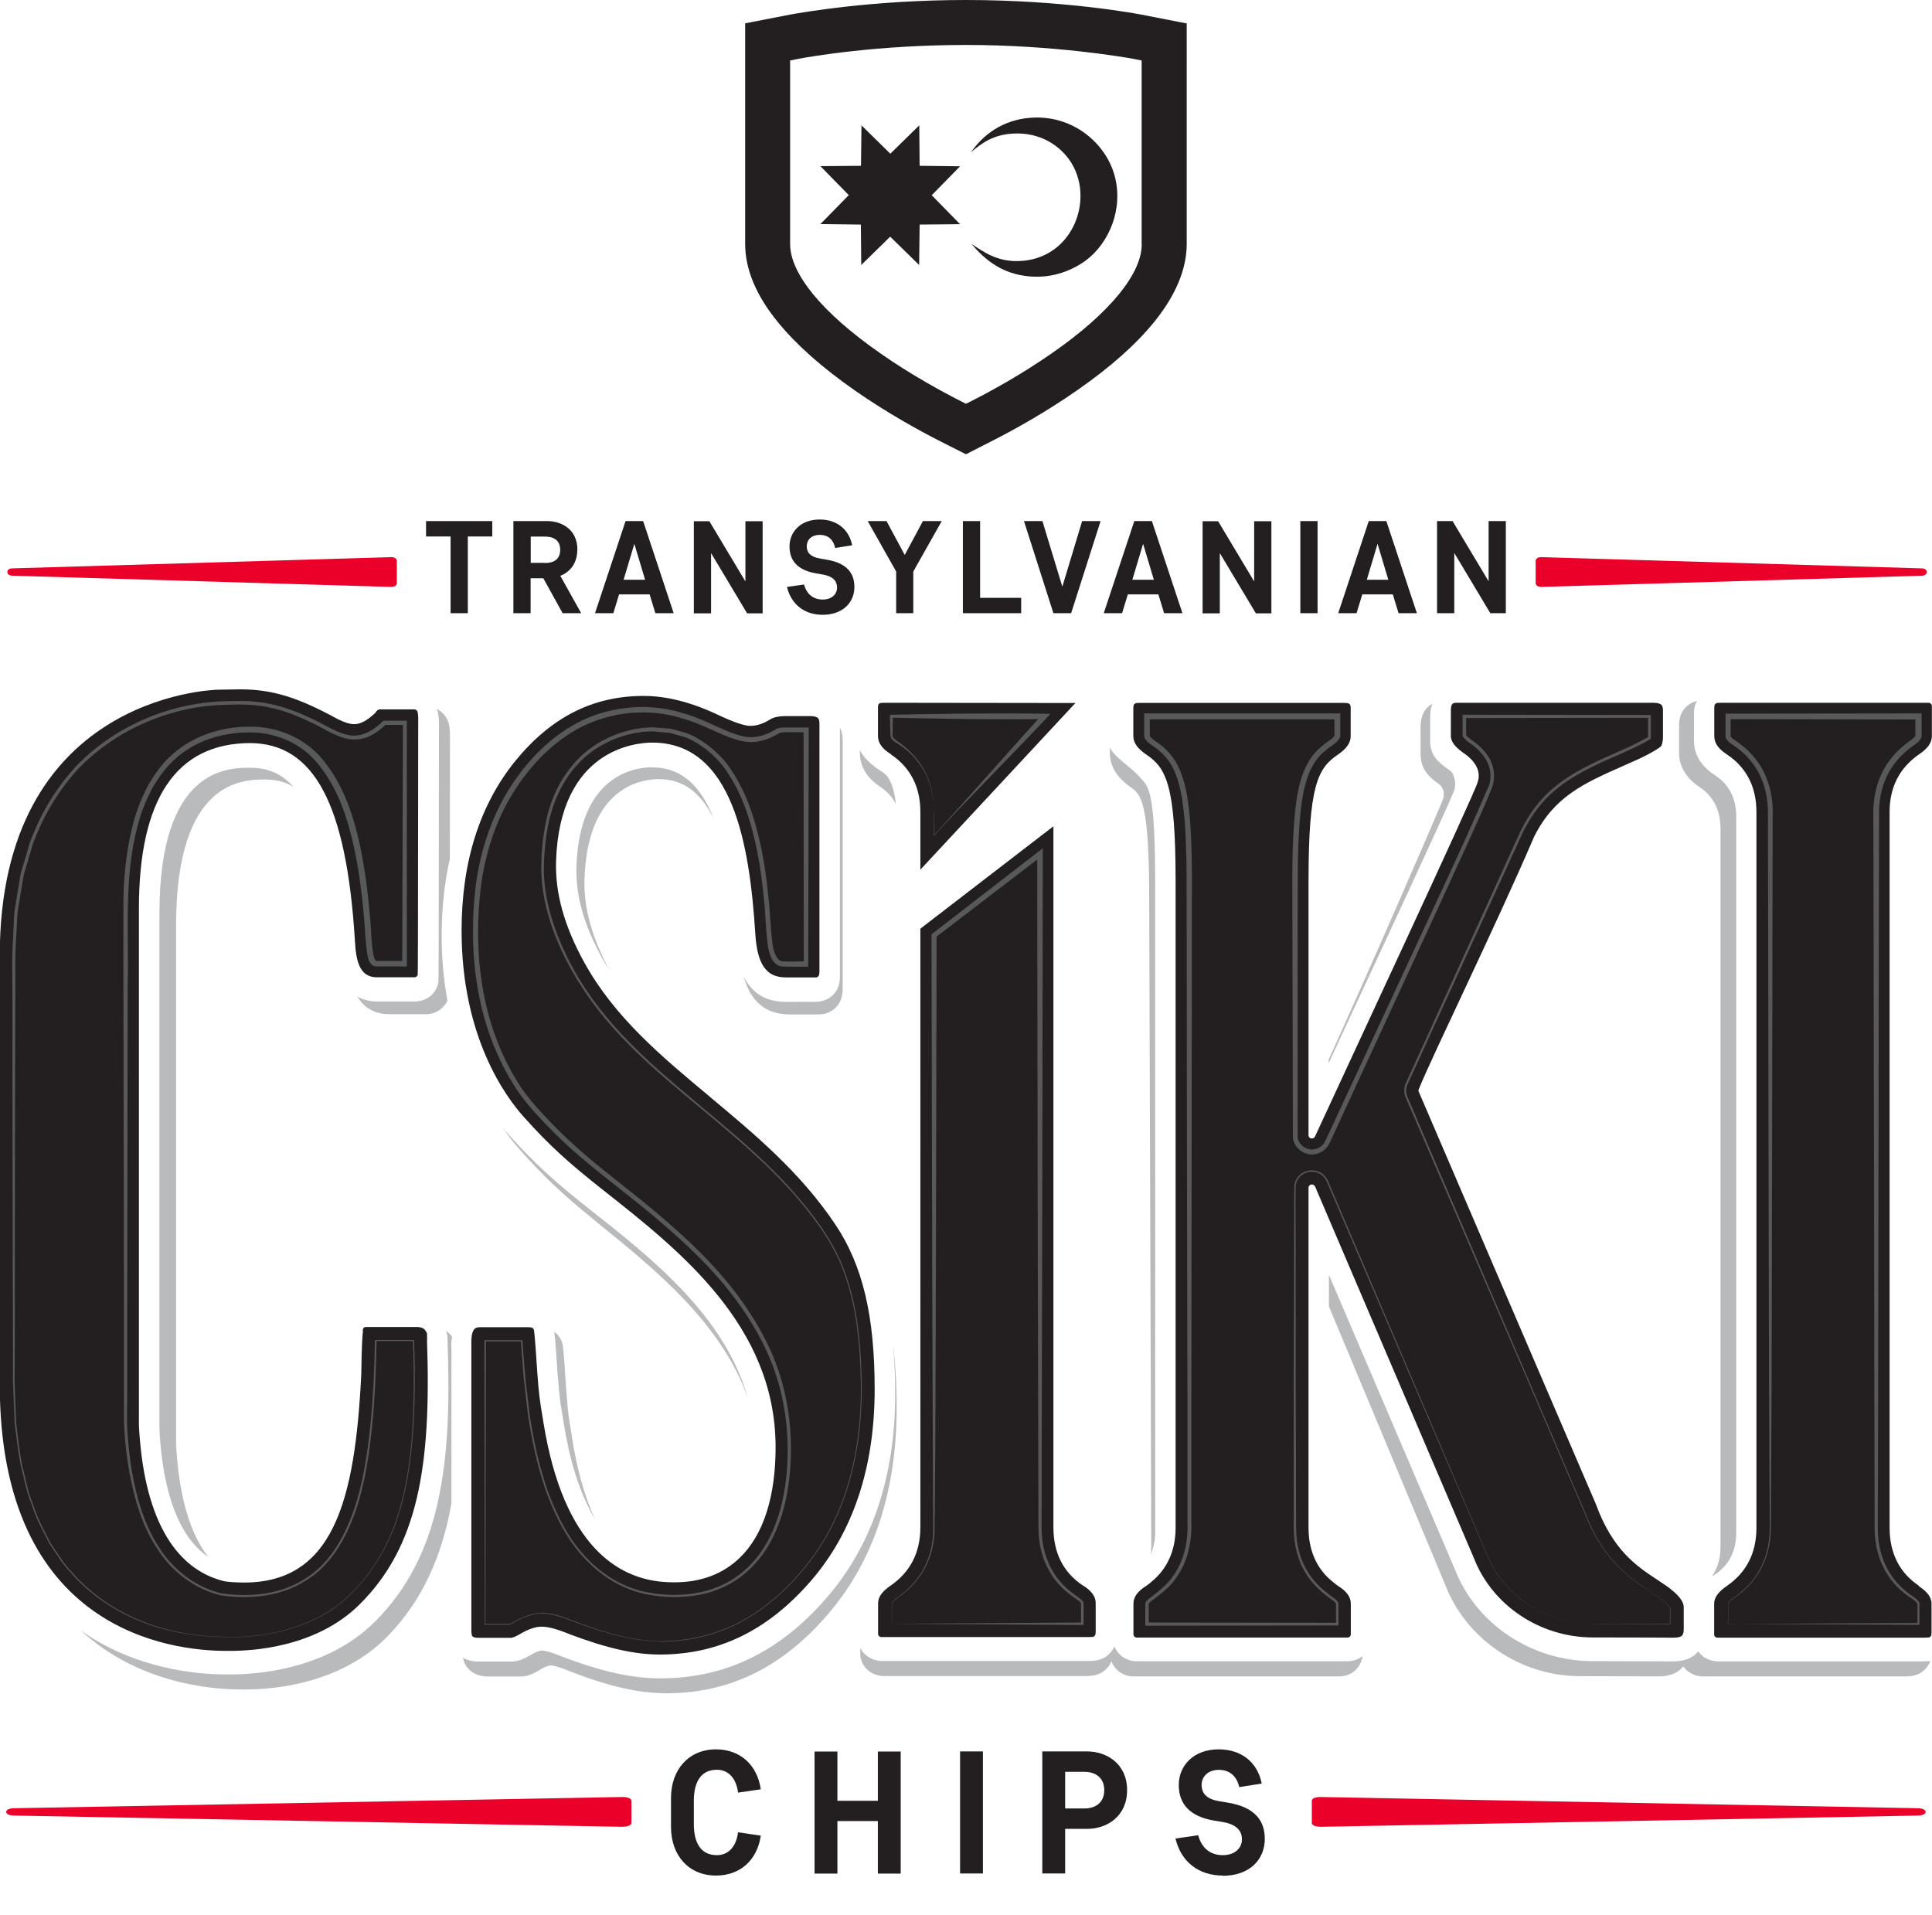 <svg xmlns="http://www.w3.org/2000/svg" viewBox="0 0 158.13 156.72"><defs><style>      .cls-1 {        fill: #b8babc;      }      .cls-2 {        fill: #231f20;      }      .cls-3 {        fill: #ea0029;      }      .cls-4 {        fill: #58595b;      }    </style></defs><g id="CSIKI"><g><path class="cls-2" d="M93.44,1.2c-.25-.05-6.28-1.2-14.37-1.2-7.62,0-13.3,1-14.38,1.19l-3.7.72v18.06c0,2.07.9,4.23,2.69,6.41,1.5,1.84,3.61,3.71,6.29,5.58,2.67,1.86,5.3,3.3,7.03,4.18l2.06,1.04,2.06-1.05c1.76-.89,4.42-2.35,7.09-4.22,2.66-1.85,4.77-3.72,6.25-5.55,1.77-2.18,2.67-4.34,2.67-6.39V1.92l-3.69-.72ZM93.45,19.98c0,1.19-.62,2.56-1.84,4.07-1.27,1.56-3.12,3.2-5.5,4.85-2.49,1.74-4.99,3.11-6.65,3.95l-.4.2-.39-.2c-1.65-.84-4.14-2.2-6.6-3.92-2.4-1.67-4.26-3.31-5.54-4.87-1.23-1.52-1.86-2.89-1.86-4.09V4.95l.7-.14c1.01-.19,6.44-1.13,13.69-1.13s13.07,1.02,13.67,1.13l.71.14v15.02Z"></path><path class="cls-2" d="M84.33,9.64c-2.24.17-3.86,1.37-4.86,2.83.92-.81,1.87-1.42,3.33-1.53,1.98-.15,3.51.69,4.45,1.79,2.62,3.07.73,8.61-4,8.64-1.71.01-2.75-.76-3.73-1.4,1.13,1.34,2.54,2.46,4.72,2.65,1.95.18,3.59-.52,4.68-1.34,1.86-1.41,3.07-4.22,2.29-6.97-.75-2.63-3.45-4.94-6.88-4.67Z"></path><polygon class="cls-2" points="75.24 10.26 72.87 12.58 70.51 10.26 70.47 13.57 67.15 13.6 69.47 15.97 67.15 18.34 70.46 18.38 70.49 21.69 72.86 19.37 75.23 21.69 75.27 18.38 78.58 18.35 76.26 15.98 78.58 13.61 75.27 13.57 75.24 10.26"></polygon></g><path class="cls-2" d="M67.73,45.82l-.63-.11c-.74-.13-1.07-.46-1.07-1,0-.5.36-.93,1.07-.93s1.11.41,1.26,1.07l1.39-.22c-.27-1.32-1.27-2.11-2.66-2.11-1.59,0-2.47,1.04-2.47,2.2,0,1.22.72,1.95,2.13,2.2l.62.11c.79.14,1.14.51,1.14,1.06s-.43.98-1.18.98-1.3-.42-1.52-1.23l-1.4.2c.36,1.46,1.46,2.28,2.92,2.28,1.6,0,2.6-.96,2.6-2.28,0-1.16-.66-1.95-2.21-2.22ZM61.01,47.59l-2.95-4.93h-1.27v7.54h1.41v-4.93l2.95,4.93h1.27v-7.54h-1.41v4.93ZM47.26,44.99c0-1.63-1.26-2.34-2.47-2.34h-2.77v7.54h1.41v-2.86h1.04l1.58,2.86h1.52l-1.71-3.06c.78-.31,1.39-1,1.39-2.14ZM44.62,46.07h-1.18v-2.15h1.18c.71,0,1.23.31,1.23,1.08s-.52,1.08-1.23,1.08ZM34.88,43.91h2v6.28h1.41v-6.28h2v-1.26h-5.42v1.26ZM51.2,42.65l-2.5,7.54h1.5l.47-1.54h2.5l.47,1.54h1.5l-2.5-7.54h-1.44ZM51.04,47.45l.88-2.94.88,2.94h-1.77ZM74.05,45.42l-1.49-2.77h-1.54l2.33,4.13v3.41h1.4v-3.41l2.33-4.13h-1.54l-1.49,2.77ZM106.43,50.19h1.41v-7.54h-1.41v7.54ZM112.03,42.65l-2.5,7.54h1.5l.47-1.54h2.5l.47,1.54h1.5l-2.5-7.54h-1.44ZM111.87,47.45l.88-2.94.88,2.94h-1.77ZM121.84,42.65v4.93l-2.95-4.93h-1.27v7.54h1.41v-4.93l2.95,4.93h1.27v-7.54h-1.41ZM92.84,42.65l-2.5,7.54h1.5l.47-1.54h2.5l.47,1.54h1.5l-2.5-7.54h-1.44ZM92.68,47.45l.88-2.94.88,2.94h-1.77ZM86.96,48.05l-1.64-5.4h-1.51l2.41,7.54h1.45l2.41-7.54h-1.51l-1.63,5.4ZM102.65,47.59l-2.95-4.93h-1.27v7.54h1.41v-4.93l2.95,4.93h1.27v-7.54h-1.41v4.93ZM80.22,42.65h-1.41v7.54h4.77v-1.26h-3.36v-6.28Z"></path><g><path class="cls-1" d="M45.66,112.65c.12,1.69.23,2.37.37,3.16.04.25.09.51.13.81.42,2.59,1.18,5.47,2.54,7.71-.95-2.03-1.52-4.38-1.86-6.55-.05-.3-.09-.56-.13-.81-.13-.79-.25-1.48-.36-3.18-.1-1.49-.2-2.99-.28-3.61-.06-.49-.34-.91-.72-1.2,0,.02.02.04.02.07.08.62.19,2.12.28,3.6Z"></path><path class="cls-1" d="M72.3,63.24c-1.02-.63-1.64-1.26-1.92-1.85v.25c0,.78.32,1.9,1.73,2.8.54.37.94.83,1.22,1.37-.13-1.1-.4-2.14-1.03-2.57Z"></path><path class="cls-1" d="M48.96,100.13c4.6,3.71,10.06,8.13,12.24,14.25-1.91-6.7-7.89-11.43-12.87-15.35-3.01-2.37-4.58-3.81-6.69-6.16-.16-.17-.34-.39-.53-.63.49.73.95,1.3,1.3,1.7,2.07,2.35,3.6,3.8,6.55,6.18Z"></path><path class="cls-1" d="M137.43,61.63c0,.78.31,1.9,1.72,2.82,1.12.77,1.67,1.89,1.67,3.41v58.73c0,.96-.24,1.75-.69,2.42.1-.05.19-.1.28-.17,1.14-.79,1.7-1.92,1.7-3.44v-58.52c0-1.52-.56-2.63-1.7-3.4-1.44-.91-1.76-2.03-1.76-2.81v-2.31c0-.18.02-.36.05-.5.04-.18.11-.34.2-.49-.17.04-.34.1-.5.19-.47.26-.8.71-.92,1.25-.03.15-.05.32-.05.5v2.32Z"></path><path class="cls-1" d="M94.55,125.38v-52.88c0-7.88-.53-8.08-1.23-8.86-.94-1.05-2.14-1.66-2.48-2.48v.47c0,1.08.58,2.02,1.72,2.81.86.59,1.5,1.32,1.5,9.23l.17,52.9c0,.23-.02.44-.05.65.23-.54.37-1.14.37-1.84Z"></path><path class="cls-1" d="M53.39,62.8c-1.4,0-5.99.59-6.21,8.19-.07,2.32.63,4.76,2.12,7.46.17.31.36.6.55.89-1.42-2.65-2.08-5.06-2.01-7.35.22-7.63,4.71-8.22,6.09-8.22,1.94,0,3.42,1.05,4.5,3.27-1.13-2.88-2.77-4.23-5.03-4.23Z"></path><path class="cls-1" d="M117.73,64.14c.37.26.55.76.39,1.24-.75,1.87-5.98,13.87-9.37,21.34v.3c.19-.41.38-.83.58-1.26,3.46-7.44,8.91-19.13,9.67-21,.23-.52.05-1.44-.33-1.7-1.15-.77-1.61-1.38-1.61-2.39v-2.11c0-.37.07-.68.18-.97-.31.18-.57.44-.73.76-.16.32-.24.71-.24,1.15v2.12c0,1.01.32,1.73,1.44,2.51Z"></path><path class="cls-1" d="M35.84,58.36c.06.24.09.53.09.84-.02,20.8-.03,20.93-.05,21.13v.1s-.03.1-.03.1c-.2.84-.99,1.44-1.89,1.44h-3.07c-.67,0-1.21-.16-1.64-.4.48.81,1.29,1.44,2.64,1.44h3c.75,0,1.42-.45,1.73-1.1-.29-1.61-.47-3.37-.47-5.33,0-2.24.23-4.34.67-6.3,0-2.67,0-5.99.01-10.13,0-.31-.03-.6-.08-.85-.12-.56-.5-1.02-1-1.28.04.1.08.21.11.33Z"></path><path class="cls-1" d="M36.93,110.21c0-.3.03-.57.07-.81-.14-.19-.31-.35-.5-.48.05.13.1.27.12.43v.11s.01.11.01.11c0,.08.01.47.01.47.34,9.73-.54,17.3-5.96,22.7-3.91,3.89-9.57,4.31-11.82,4.31h-.35c-2.36,0-7.43-.43-11.9-3.6,4.68,4.3,10.56,4.83,13.15,4.83h.35c2.21,0,7.75-.42,11.58-4.32,2.91-2.97,4.48-6.61,5.26-10.89v-12.85Z"></path><path class="cls-1" d="M73.1,110.1c.11,1.24.17,2.55.17,3.97,0,6.81-1.9,12.45-5.65,16.75-3.84,4.41-8.28,6.55-13.6,6.55h0c-2.28,0-4.73-.54-7.96-1.76-1.14-.47-1.58-.52-1.71-.52-.05,0-.33.02-.97.4-.6.35-1.07.5-1.51.5h-2.73c-.49,0-.9-.11-1.25-.31.07.36.23.7.5.96.39.38.92.58,1.57.58h2.67c.43,0,.9-.15,1.48-.5.63-.39.9-.41.95-.41.13,0,.56.05,1.68.52,3.16,1.22,5.57,1.76,7.8,1.76h0c5.21,0,9.56-2.15,13.32-6.58,3.67-4.32,5.53-9.98,5.53-16.82,0-1.87-.1-3.55-.29-5.12Z"></path><path class="cls-1" d="M110.32,135.97h-17.28c-.84,0-1.56-.51-1.83-1.23-.15.38-.45.72-.83.94-.27.15-.58.24-.89.25-.15.01-.25.02-.37.02-16.9,0-16.95,0-17.05,0-.77-.07-1.37-.49-1.66-1.07,0,.49,0,.52,0,.57.07.92.79,1.64,1.8,1.73.1,0,.15,0,16.7,0,.12,0,.22,0,.37-.02.31-.01.61-.1.87-.25.38-.22.67-.55.82-.94.26.72.97,1.24,1.79,1.24h16.92c.97-.02,1.73-.74,1.84-1.67-.32.26-.73.42-1.19.43Z"></path><path class="cls-1" d="M17.06,127.44c-1.85-2.31-2.49-6.08-2.65-9.27v-42.41c0-11.93,5.47-11.95,7.26-11.96.77,0,1.57.13,2.35.6-1.13-1.27-2.39-1.56-3.56-1.56-1.83,0-7.41.03-7.41,11.91v42.26c.19,3.82,1.09,8.48,4.01,10.43Z"></path><path class="cls-1" d="M68.75,59.66v20.23c0,.22-.02.43-.07.63-.17.8-.87,1.39-1.72,1.47-.12,0-.15.01-2.63.01-1.62,0-2.77-.69-3.45-2.05.56,2.04,1.81,3.08,3.76,3.08,2.44,0,2.46,0,2.58-.01.83-.08,1.51-.67,1.68-1.47.04-.2.07-.41.07-.63v-20.31c0-.35-.06-.67-.15-.9-.02-.04-.05-.08-.07-.12,0,.02,0,.04,0,.07Z"></path><path class="cls-1" d="M157.92,135.96c-.17.01-.26.02-.37.02-.03,0-16.84,0-16.98,0-.67-.03-1.24-.34-1.57-.82-.42.53-1.12.82-2.04.82,0,0-2.94-.01-6.62-.02-4.98-.01-9.51-3.02-11.25-7.49l-10.32-24.12v2.58l9.5,22.74c1.71,4.48,6.14,7.5,11.02,7.52,3.6,0,6.48.02,6.48.02.91,0,1.59-.29,2-.82.33.47.88.79,1.54.82.14,0,16.61,0,16.63,0,.1,0,.19,0,.36-.02.78-.03,1.44-.55,1.69-1.24-.02,0-.04,0-.06,0Z"></path></g><path class="cls-2" d="M72.91,61.74c1.6,1.07,2.42,2.66,2.42,4.71v4.73s12.69-13.64,12.69-13.64l-15.6-.02c-.1,0-.17,0-.28.01-.05,0-.11.01-.15.04-.06.04-.11.1-.12.17,0,.04-.01.09-.01.18v2.32c0,.57.35,1.05,1.06,1.49ZM34.96,109.63c0-.21-.01-.36-.01-.46,0-.06-.03-.12-.1-.22-.09-.16-.22-.26-.42-.3-.08-.02-.17-.04-.29-.04h-4.17s-.08.01-.12.02c-.13.05-.17.18-.15.29,0,.03,0,.06,0,.1-.1.7-.13,3.4-.13,3.44-.51,10.36-2.26,17.32-10,17.06-.39-.01-.79-.03-1.22-.1-4.2-1.03-6.61-5.44-6.98-12.76v-42.31c0-8.95,3.05-13.5,9.07-13.53,5.27,0,7.92,4.99,8.61,16.19.09,1.51.31,2.98,1.8,2.98h3.07c.13,0,.24-.09.27-.2.01-.14.03-1.77.04-21,0-.2-.02-.38-.05-.52-.03-.12-.14-.21-.27-.21h-2.83c-.06,0-.12.02-.17.06-.05.04-.11.1-.16.18-.03.05-.07.09-.11.12-.65.59-1.15.85-1.65.85-.35,0-.77-.13-1.36-.42-3.25-1.78-5.33-2.42-7.93-2.43-.06,0-1.53.02-1.87.03-.73.02-17.85.71-17.85,21.76v35.1c0,20.24,14.12,21.81,18.52,21.81h.33c1.77,0,7.04-.25,10.62-3.82,4.75-4.73,5.86-11.27,5.5-21.54v-.12ZM58.13,89.79c-4.01-3.34-7.81-6.5-10.3-11-1.63-2.95-2.39-5.65-2.32-8.26.28-9.28,6.61-9.75,7.88-9.75,6.59,0,7.97,8.37,8.43,15.66.16,2.5.9,3.56,2.5,3.56,2.06,0,2.45,0,2.48,0,.12-.01.22-.1.24-.21.02-.09.03-.19.03-.3v-20.26c0-.15-.02-.27-.06-.37-.02-.05-.06-.1-.11-.13-.08-.05-.25-.12-.59-.12h-2.04c-.5,0-.91.09-1.18.24-.6.38-1.13.56-1.68.56-.5,0-1.38-.31-2.62-.89-2.18-1.04-4.24-1.56-6.11-1.56-4.15,0-7.58,1.74-10.5,5.32-2.92,3.6-4.4,8.27-4.4,13.89,0,8.66,3.57,13.56,5.1,15.26,2.04,2.27,3.56,3.67,6.49,5.98,6.27,4.94,14.07,11.09,14.11,20.95.02,4.12-1,7.29-2.94,9.15-1.37,1.32-3.17,2-5.34,2-.31,0-.63-.01-.95-.04-3.54-.29-8.1-2.77-9.76-12.98-.04-.29-.09-.54-.13-.79-.13-.8-.26-1.55-.38-3.32-.09-1.3-.19-2.91-.27-3.5-.02-.11-.1-.2-.22-.23-.05-.01-.14-.02-.25-.02h-4.01c-.45,0-.65.36-.65,1.2v23.61c0,.14.01.24.03.33,0,.07.03.13.08.17.03.03.12.11.43.11h2.73s.22-.02.63-.26c.73-.44,1.33-.65,1.86-.65s1.28.2,2.32.63c3.03,1.14,5.29,1.65,7.35,1.65h0c4.79,0,8.82-1.96,12.32-5.98,3.49-4.01,5.26-9.31,5.26-15.75,0-5.99-.99-10.13-3.2-13.44-2.87-4.3-6.64-7.43-10.28-10.47ZM88.63,129.77c-1.6-1.07-2.41-2.67-2.41-4.76v-57.38l-10.89,8.38v48.99c0,2.05-.81,3.65-2.41,4.76-.71.48-1.05.95-1.05,1.46,0,2.35,0,2.5,0,2.53.01.13.12.23.24.24.07,0,1.29,0,16.99,0,.1,0,.18,0,.29-.01.05,0,.1-.01.14-.04.07-.04.12-.1.13-.18,0-.03.02-.09.02-.18v-2.37c0-.54-.33-1-1.05-1.45ZM157.07,129.8c-1.6-1.07-2.41-2.67-2.41-4.76v-58.59c0-2.02.81-3.6,2.41-4.71.71-.47,1.05-.96,1.05-1.5,0-2.07,0-2.44,0-2.48-.01-.13-.12-.23-.25-.24-.06,0-1.41,0-16.99,0-.1,0-.17,0-.28.01-.05,0-.09.01-.14.04-.07.04-.12.1-.13.18-.01.06-.02.12-.02.19v2.31c0,.57.34,1.05,1.04,1.5,1.6,1.07,2.41,2.66,2.41,4.71v58.59c0,2.05-.81,3.64-2.41,4.75-.71.48-1.05.96-1.05,1.46,0,2.3,0,2.49,0,2.53,0,.14.12.24.25.25.14,0,16.94,0,16.97,0,.09,0,.16,0,.29-.01.13,0,.25-.09.27-.22,0-.03.01-.09.01-.17v-2.37c0-.19,0-.79-1.05-1.45ZM136.22,129.69c-.21-.15-.42-.29-.65-.44-1.6-1.06-3.58-2.37-4.95-6.14l-14.5-33.76c-.03-.06-.03-.13,0-.19,1.04-2.61,6.31-13.37,9.45-20.69,1.65-3.28,4.02-4.34,7.37-5.82.42-.19.85-.38,1.3-.58,1.26-.61,1.59-.89,1.64-.93.04-.02.07-.05.09-.09.04-.07.14-.28.14-.8v-2.11c0-.23-.05-.35-.12-.45-.05-.05-.23-.17-.72-.17h-15.94c-.07,0-.13,0-.16,0-.03,0-.06.01-.09.01-.11,0-.2.06-.25.15-.03.06-.08.19-.08.45v2.11c0,.46.35.92,1.07,1.41,1.11.78,1.39,1.62,1.11,2.4-.13.69-11.35,24.72-13.3,28.97-.04.1-.15.16-.25.16-.02,0-.04,0-.06,0-.13-.03-.22-.13-.22-.26v-20.81c0-7.86.77-9.25,2.41-10.35.7-.48,1.04-.97,1.04-1.5v-2.31c0-.07,0-.14-.02-.19-.02-.08-.06-.14-.14-.18-.04-.02-.09-.03-.17-.04-.05,0-.13-.01-.24-.01h-16.65c-.1,0-.18,0-.28.01-.05,0-.09.01-.14.04-.07.04-.12.1-.13.17-.01.06-.02.12-.02.19v2.31c0,.53.34,1.02,1.05,1.5,1.64,1.1,2.41,2.49,2.41,10.35v52.94c0,1.52-.45,2.81-1.36,3.84-.12.13-.24.25-.37.37-.23.2-.45.4-.7.57-.69.43-1.02.9-1.02,1.43v2.51c0,.15.13.27.28.27h17.24c.15,0,.27-.12.27-.27v-2.51c0-.53-.33-1-1.02-1.43-.26-.18-.48-.37-.71-.57-.13-.12-.26-.24-.4-.4-.89-1.01-1.33-2.29-1.33-3.82v-27.82c0-.13.09-.24.23-.26.02,0,.03,0,.05,0,.11,0,.22.07.26.17l13.01,30.44c1.51,3.85,5.4,6.45,9.7,6.46,3.68,0,6.62.02,6.62.02.71,0,.84-.19.84-.73v-1.73c0-.55-.45-1.1-1.56-1.88Z"></path><g><path class="cls-4" d="M54.02,134.33c-2.14,0-4.23-.6-6.24-1.3-1.01-.34-1.98-.83-3.05-.94-1.08-.14-2.1.35-3,.89h0s0,0,0,0h-2.03s-.02,0-.02,0v-.02l-.03-23.21v-.06s.06,0,.06,0h2.99s.06,0,.06,0v.06c.11,1.38.18,2.77.37,4.14l.24,2.06c.11.69.24,1.36.37,2.04.26,1.36.64,2.69,1.07,4,.49,1.29,1.05,2.56,1.79,3.72,1.47,2.31,3.77,4.18,6.51,4.64,2.67.49,5.66.08,7.75-1.75,2.11-1.79,3.09-4.56,3.44-7.26.35-2.73.16-5.53-.59-8.17-.76-2.65-2.15-5.08-3.83-7.25-1.68-2.19-3.7-4.09-5.8-5.89-2.09-1.81-4.33-3.43-6.45-5.23-1.06-.9-2.08-1.85-3.03-2.86-.96-1-1.9-2.05-2.62-3.26-2.98-4.79-3.7-10.65-3.05-16.15.36-2.76,1.22-5.5,2.7-7.89,1.48-2.37,3.5-4.48,6.07-5.7,2.56-1.2,5.58-1.41,8.27-.55,1.36.38,2.6,1.08,3.86,1.57.64.23,1.28.45,1.92.36.65-.06,1.27-.32,1.83-.68h.02s0-.01,0-.01c.29-.09.44-.08.66-.09h.57s1.14,0,1.14,0h.22s0,.22,0,.22l-.04,19.17v.19s-.19,0-.19,0c-.66,0-1.27.02-1.96-.02-.4-.03-.72-.37-.86-.68-.16-.32-.23-.65-.29-.98-.18-1.32-.18-2.59-.33-3.87-.24-2.56-.66-5.12-1.55-7.52-.44-1.2-1.05-2.33-1.8-3.36-.81-.98-1.8-1.8-2.96-2.3-.29-.11-.6-.18-.91-.27l-.46-.13-.47-.04-.95-.09c-.31,0-.63.02-.94.06-1.26.16-2.48.6-3.56,1.27-2.17,1.35-3.54,3.74-4.03,6.23-.26,1.25-.37,2.54-.38,3.82.02,1.28.24,2.55.6,3.78.73,2.46,1.95,4.77,3.46,6.85,1.51,2.08,3.34,3.92,5.25,5.64,3.84,3.43,8.07,6.48,11.45,10.42,1.67,1.96,3.23,4.1,4.02,6.59.84,2.46,1.12,5.06,1.21,7.64.22,5.13-.67,10.5-3.61,14.81-1.46,2.12-3.31,4.02-5.52,5.37-2.2,1.37-4.79,2.04-7.37,2.03ZM54.02,134.33c2.58,0,5.17-.68,7.36-2.05,2.2-1.35,4.03-3.25,5.49-5.37,2.92-4.31,3.79-9.67,3.56-14.78-.1-2.57-.38-5.16-1.22-7.6-.79-2.47-2.35-4.58-4.01-6.53-3.38-3.91-7.61-6.94-11.47-10.37-1.93-1.72-3.77-3.56-5.3-5.66-1.52-2.1-2.76-4.41-3.51-6.91-.37-1.25-.59-2.54-.62-3.84,0-1.3.11-2.6.37-3.88.49-2.54,1.89-5.01,4.13-6.42,1.11-.7,2.38-1.15,3.67-1.32.32-.04.65-.07.98-.07l.98.08.49.04.48.13c.31.1.64.17.95.28,1.22.52,2.26,1.38,3.1,2.39.78,1.05,1.4,2.21,1.86,3.44.91,2.45,1.34,5.03,1.59,7.6.15,1.28.16,2.6.34,3.84.1.59.3,1.3.83,1.36.59.02,1.28,0,1.91,0l-.19.19-.02-19.17.22.22h-1.14s-.57,0-.57,0c-.16,0-.39.03-.47.05h.02c-.6.37-1.29.67-2.02.74-.76.09-1.47-.15-2.13-.38-1.32-.51-2.51-1.18-3.84-1.54-2.6-.82-5.48-.59-7.93.54-2.46,1.16-4.44,3.2-5.89,5.51-1.45,2.32-2.3,4.99-2.66,7.71-.66,5.42.04,11.2,2.94,15.89.7,1.18,1.61,2.2,2.57,3.2.95,1,1.95,1.95,3,2.85,2.1,1.79,4.34,3.43,6.44,5.25,2.1,1.81,4.13,3.73,5.82,5.95,1.69,2.2,3.1,4.67,3.86,7.36.75,2.69.93,5.52.57,8.29-.36,2.73-1.36,5.56-3.54,7.4-1.07.91-2.39,1.52-3.76,1.78-1.38.26-2.8.25-4.17-.01-2.79-.48-5.14-2.41-6.62-4.75-.75-1.18-1.31-2.46-1.8-3.76-.44-1.32-.81-2.66-1.07-4.02-.13-.68-.26-1.36-.37-2.05l-.24-2.07c-.18-1.38-.25-2.76-.35-4.14l.06.06h-2.99s.06-.06.06-.06l-.04,23.21-.02-.02h2.03s0,0,0,0c.9-.53,1.94-1.02,3.02-.88,1.07.11,2.05.61,3.05.95,2,.71,4.09,1.31,6.23,1.32Z"></path><path class="cls-4" d="M18.53,133.99c-2.29-.02-4.59-.35-6.73-1.17-2.14-.8-4.12-2.08-5.69-3.75-.36-.44-.8-.83-1.11-1.31l-.96-1.42c-.52-1.02-1.08-2.03-1.42-3.13-.45-1.06-.65-2.2-.93-3.31-.22-1.12-.34-2.27-.49-3.4l-.14-3.44v-3.43s-.02-6.87-.02-6.87l-.02-13.74v-6.87s-.02-3.43-.02-3.43c0-1.14.1-2.29.14-3.44,0-.58.12-1.14.21-1.71l.28-1.7c.08-.57.3-1.11.45-1.67.18-.55.29-1.12.52-1.64.84-2.15,2.05-4.14,3.62-5.84,3.21-3.33,7.78-5.26,12.4-5.33,1.14-.04,2.32-.03,3.45.22,1.14.23,2.23.64,3.27,1.13,1.06.45,2.02,1.16,3.08,1.4,1.08.28,2.13-.33,2.91-1.1l.05-.05h1.74s.18,0,.18,0v19.9s0,.21,0,.21h-.21s-1.66,0-1.66,0h-.41c-.13-.01-.28.05-.52-.08-.36-.29-.35-.6-.43-.88-.19-1.14-.18-2.22-.3-3.32-.2-2.19-.5-4.37-1.04-6.5-.53-2.11-1.36-4.19-2.74-5.84-1.36-1.68-3.5-2.57-5.65-2.53-2.16,0-4.34.68-5.95,2.12-.82.7-1.44,1.61-1.98,2.54-.49.97-.91,1.98-1.16,3.04-1.13,4.24-.69,8.72-.8,13.12l-.04,26.49v6.62c0,1.1-.05,2.21.02,3.31.07,1.09.19,2.19.37,3.27.39,2.15.99,4.31,2.19,6.15,1.15,1.85,2.99,3.29,5.12,3.8h0c2.3.34,4.78.11,6.77-1.14,2.04-1.2,3.26-3.38,4.04-5.56.78-2.22,1.13-4.57,1.38-6.91.24-2.35.34-4.7.39-7.06v-.06h3.15s.05,0,.05,0v.05c.1,2.76.09,5.52-.15,8.27-.24,2.74-.75,5.5-1.9,8.02-.58,1.25-1.33,2.43-2.22,3.48-.89,1.05-1.92,2.01-3.13,2.67-2.41,1.36-5.23,1.87-7.97,1.84ZM18.53,133.99c2.74.02,5.56-.49,7.96-1.86,1.21-.66,2.23-1.62,3.12-2.67.89-1.05,1.63-2.23,2.2-3.48,1.13-2.52,1.64-5.27,1.87-8.01.23-2.75.22-5.51.12-8.26l.05.05h-3.09s.06-.05.06-.05c-.04,2.36-.13,4.72-.37,7.07-.24,2.35-.59,4.71-1.36,6.95-.79,2.2-2.01,4.43-4.1,5.66-2.04,1.29-4.56,1.53-6.9,1.19h0s0,0,0,0c-2.19-.52-4.08-1.99-5.26-3.88-1.23-1.87-1.84-4.06-2.25-6.23-.19-1.09-.32-2.19-.39-3.3-.08-1.11-.03-2.21-.04-3.31v-6.62s-.05-26.49-.05-26.49v-6.62c0-2.22.21-4.45.77-6.61.26-1.09.69-2.13,1.19-3.13.56-.97,1.2-1.92,2.07-2.66,1.7-1.52,4-2.25,6.24-2.25,2.26-.06,4.59.91,6.03,2.68,1.46,1.75,2.29,3.89,2.83,6.04.54,2.16.83,4.37,1.03,6.57.12,1.09.11,2.23.28,3.27.04.24.14.54.23.59,0,.02.15.02.29.02h.41s1.66,0,1.66,0l-.21.21.06-19.71.18.18h-1.67s.13-.06.13-.06c-.43.41-.9.77-1.45,1.02-.55.24-1.2.31-1.79.17-1.18-.29-2.11-1-3.15-1.44-1.03-.49-2.09-.89-3.2-1.12-1.11-.24-2.24-.26-3.38-.22-4.53.05-9.05,1.95-12.21,5.21-1.54,1.67-2.75,3.63-3.58,5.75-.23.52-.34,1.08-.52,1.62-.14.55-.36,1.08-.45,1.65l-.28,1.69c-.09.56-.21,1.12-.21,1.69-.05,1.14-.15,2.28-.15,3.42v3.43s-.02,6.87-.02,6.87l-.02,13.74v6.87s-.02,3.43-.02,3.43l.13,3.43c.15,1.13.26,2.27.48,3.39.28,1.11.47,2.24.92,3.3.34,1.1.89,2.1,1.41,3.12l.96,1.42c.3.49.74.87,1.1,1.31,1.56,1.67,3.52,2.95,5.66,3.76,2.14.83,4.44,1.17,6.72,1.19Z"></path><path class="cls-4" d="M141.43,132.92v-1.67s0,0,0,0c.2-.35.57-.53.87-.78.3-.25.6-.5.86-.79.52-.58.94-1.25,1.22-1.97.29-.72.42-1.5.46-2.28.02-.78,0-1.56,0-2.34l-.05-9.38-.04-18.77-.03-18.77-.02-9.38c.05-1.54-.32-3.08-1.24-4.3-.45-.61-1.02-1.12-1.66-1.54-.17-.12-.34-.23-.5-.46-.04-.06-.07-.15-.07-.25v-.15s0-.29,0-.29v-1.17s0-.22,0-.22h.22s15.59-.02,15.59-.02h.24s0,.24,0,.24v1.17s0,.29,0,.29v.15c-.01.16-.06.21-.1.27-.15.21-.32.33-.49.46-.63.43-1.19.94-1.64,1.55-.92,1.21-1.3,2.74-1.25,4.28l-.02,9.38-.03,18.76-.03,18.76-.02,9.38c0,.78-.01,1.57,0,2.34.04.77.17,1.54.44,2.25.27.72.68,1.38,1.2,1.95.26.29.55.54.85.78.29.24.68.39.91.78v.02s0,.02,0,.02v1.69s0,.08,0,.08h-.08s-15.59-.08-15.59-.08ZM141.43,132.92l15.59-.08-.08.08v-1.69s0,.04,0,.04c-.17-.29-.56-.47-.87-.71-.31-.24-.62-.5-.89-.79-.54-.58-.97-1.27-1.26-2.01-.29-.74-.44-1.53-.48-2.32-.02-.79,0-1.57-.01-2.35l-.02-9.38-.03-18.76-.03-18.76-.02-9.38c-.06-1.58.34-3.26,1.32-4.56.48-.66,1.09-1.21,1.74-1.66.14-.1.29-.23.37-.33.02-.02.02-.06.01,0v-.15s0-.29,0-.29v-1.17s.24.24.24.24l-15.58-.03.22-.22v1.17s0,.29,0,.29v.15s0,0,.01.03c.06.1.22.23.36.32.66.44,1.28.99,1.76,1.64.98,1.3,1.37,2.97,1.31,4.55l-.02,9.38-.03,18.77-.04,18.77-.05,9.38c0,.78,0,1.56-.02,2.35-.04.78-.19,1.57-.49,2.3-.29.73-.72,1.4-1.25,1.98-.26.29-.56.55-.87.79-.3.24-.68.42-.87.76h0s0,1.67,0,1.67Z"></path><path class="cls-4" d="M130.34,132.91c-3.54.02-7.06-2.09-8.51-5.36l-4.19-9.75-8.37-19.51-.52-1.22c-.16-.41-.34-.82-.75-1.01-.37-.2-.84-.2-1.23-.03-.38.18-.66.57-.72.98-.03,1.75,0,3.53,0,5.3v10.61s.03,10.61.03,10.61c.02.88-.04,1.77.08,2.64.12.86.4,1.71.86,2.45.44.75,1.08,1.37,1.77,1.89.16.14.36.25.54.41.08.09.19.14.22.35v.33s0,1.33,0,1.33v.11h-.11l-15.57.02h-.13s0-.13,0-.13v-1.2s0-.3,0-.3v-.15c0-.07.04-.18.08-.21.15-.19.32-.3.49-.42.61-.49,1.24-.96,1.68-1.62.93-1.28,1.27-2.88,1.2-4.46v-9.58s-.04-19.15-.04-19.15l-.02-19.15c-.03-3.19.07-6.39-.17-9.56-.15-1.56-.34-3.18-1.09-4.52-.39-.66-.94-1.19-1.6-1.62-.17-.12-.34-.25-.5-.45-.04-.06-.08-.1-.11-.21-.02-.16,0-.13-.01-.21v-.3s0-1.2,0-1.2v-.23s.23,0,.23,0h15.58s.24-.01.24-.01v.24s0,1.11,0,1.11v.28s0,.14,0,.14c0,.04.02.09-.03.22-.14.28-.29.37-.45.51-.63.43-1.17.86-1.57,1.45-.79,1.18-1.04,2.67-1.2,4.12-.3,2.93-.22,5.9-.24,8.86v17.76c.07.64.75,1.13,1.39.99.31-.06.61-.24.78-.51.16-.27.31-.65.47-.97l1.87-4.03,3.75-8.06c2.47-5.38,5.06-10.74,7.38-16.16l.29.09-.02.06-.28-.09c.29-.76.17-1.64-.28-2.32-.22-.34-.5-.65-.82-.92-.31-.28-.7-.44-1.01-.87l-.02-.02v-1.62s0-.14,0-.14h.14l15.15.02h.12v.12c0,.59,0,1.17,0,1.78v.06s-.06.03-.06.03c-1.55.91-3.22,1.48-4.79,2.28-1.58.77-3.08,1.74-4.19,3.1-.56.67-1.03,1.42-1.42,2.2l-1.1,2.41-2.21,4.82-4.41,9.63-1.1,2.41-.55,1.2c-.22.39-.26.83-.09,1.22l2.08,4.87,8.34,19.49,4.16,9.75c.62,1.65,1.54,3.2,2.81,4.44.63.62,1.34,1.15,2.07,1.64.71.51,1.53.92,2.06,1.65h0s0,1.33,0,1.33h0s0,0,0,0l-6.34-.03ZM130.34,132.91h6.34s0,.02,0,.02v-1.33s0,0,0,0c-.52-.71-1.34-1.13-2.05-1.63-.74-.49-1.45-1.02-2.08-1.64-1.27-1.24-2.2-2.79-2.83-4.44l-4.18-9.74-8.39-19.46-2.1-4.87c-.19-.42-.13-.95.09-1.33l.55-1.21,1.1-2.41,4.39-9.65,2.19-4.82,1.1-2.41c.4-.8.87-1.56,1.44-2.25,1.14-1.39,2.67-2.39,4.26-3.16,1.58-.81,3.26-1.39,4.77-2.28l-.05.09v-1.76s.12.12.12.12l-15.15.02.14-.14v1.57s-.02-.06-.02-.06c.19.28.6.5.94.78.33.28.64.61.88.98.49.74.63,1.73.31,2.58l-.28-.09.02-.06.29.09c-1.13,2.77-2.41,5.43-3.63,8.14l-3.72,8.08-3.73,8.07-1.86,4.04c-.17.34-.28.65-.5,1.03-.23.35-.61.6-1.03.68-.84.18-1.74-.45-1.85-1.32l-.04-17.82c.01-2.96-.08-5.93.22-8.91.17-1.47.4-3.02,1.27-4.33.42-.65,1.07-1.16,1.66-1.56.13-.09.27-.24.29-.3,0,.05,0,0,0-.05v-.14s0-.28,0-.28v-1.11s.24.24.24.24h-15.58s.23-.24.23-.24v1.2s0,.3,0,.3c0,.15-.02.05.03.14.09.12.24.24.39.35.67.45,1.31,1.04,1.73,1.77.82,1.47.99,3.13,1.14,4.71.24,3.21.13,6.4.15,9.59l-.02,19.15-.02,19.15v9.58c.05,1.6-.3,3.29-1.28,4.61-.46.69-1.12,1.18-1.76,1.68-.16.1-.32.22-.42.35-.03.05-.03.03-.03.06v.15s0,.3,0,.3v1.2s-.13-.13-.13-.13l15.57.02-.11.11v-1.33s0-.33,0-.33c0-.02-.07-.13-.15-.19-.15-.14-.35-.24-.52-.39-.72-.54-1.37-1.18-1.83-1.96-.47-.77-.75-1.64-.88-2.53-.13-.89-.06-1.78-.08-2.66v-10.61s.03-10.61.03-10.61c.01-1.77-.01-3.53.02-5.32.07-.46.37-.87.79-1.07.42-.19.93-.19,1.33.03.43.2.64.67.79,1.07l.52,1.22,8.32,19.53,4.16,9.76c1.44,3.26,4.94,5.38,8.48,5.37Z"></path><path class="cls-4" d="M72.99,132.9v-1.67s0-.01,0-.01c.12-.25.4-.42.62-.59.23-.17.46-.35.67-.55.43-.39.8-.84,1.11-1.33.62-.98.94-2.13.99-3.29l-.03-6.98-.05-13.97-.06-27.94v-.1s.08-.06.08-.06l8.65-6.69.38-.29v.47s-.05,32.12-.05,32.12l-.04,16.06v4.02s-.01,2.01-.01,2.01c0,.67-.02,1.34.07,1.99.16,1.3.71,2.56,1.61,3.52.45.5.96.85,1.53,1.27.07.06.13.12.19.21.07.13.03.23.04.3v.5s0,1,0,1v.1s-.1,0-.1,0l-15.59-.1ZM72.99,132.9l15.59-.1-.1.1v-1s0-.5,0-.5c0-.09.01-.17-.01-.19-.03-.05-.09-.11-.15-.16-.51-.37-1.11-.77-1.56-1.27-.94-.99-1.52-2.31-1.69-3.66-.1-.68-.07-1.36-.08-2.02v-2.01s-.01-4.02-.01-4.02l-.04-16.06-.05-32.12.37.18-8.68,6.65.08-.16-.06,27.94-.05,13.97-.06,6.99c-.07,1.17-.4,2.33-1.04,3.32-.32.49-.7.94-1.13,1.33-.22.2-.45.38-.68.55-.24.17-.48.32-.64.59h.01s-.01,1.66-.01,1.66Z"></path><path class="cls-4" d="M76.45,66.44c-.01-1.5-.45-3.03-1.41-4.2-.47-.58-1.05-1.07-1.7-1.46-.16-.11-.33-.22-.43-.43-.05-.25-.02-.39-.04-.6l-.03-1.13v-.12s.12,0,.12,0c4.17-.08,8.34-.15,12.52-.08h.5s-.34.37-.34.37c-3.03,3.22-6.17,6.34-9.18,9.58l-.03.03v-.04s0-1.91,0-1.91ZM76.45,66.44l.02,1.91h-.03c3.01-3.25,5.89-6.61,8.88-9.87l.16.37c-4.17.06-8.34-.02-12.52-.11l.12-.12-.02,1.13c0,.17-.02.41,0,.53.06.13.21.26.36.37.63.42,1.2.95,1.67,1.54.95,1.2,1.37,2.74,1.35,4.25Z"></path></g><path class="cls-3" d="M126.12,48.04l31.18-.92c.54-.01.54-.59,0-.6l-31.18-.92c-.23,0-.43.13-.43.3v1.83c0,.17.2.31.43.3"></path><path class="cls-3" d="M32.05,48.04l-31.05-.92c-.53-.01-.53-.59,0-.6l31.05-.92c.23,0,.43.13.43.3v1.83c0,.17-.19.31-.43.3"></path></g><g id="CHIPS"><g><g><path class="cls-2" d="M56.79,149.3c0,1.67.67,2.54,1.88,2.54.93,0,1.58-.66,1.74-1.87l1.86.27c-.29,1.99-1.67,3.27-3.67,3.27-2.23,0-3.68-1.65-3.68-3.98v-2.37c0-2.33,1.46-3.98,3.68-3.98,2,0,3.38,1.29,3.67,3.27l-1.86.27c-.16-1.21-.81-1.87-1.74-1.87-1.21,0-1.88.87-1.88,2.54v1.91Z"></path><path class="cls-2" d="M71.85,149.05h-3.31v4.3h-1.87v-9.99h1.87v4.03h3.31v-4.03h1.87v9.99h-1.87v-4.3Z"></path><path class="cls-2" d="M80.45,153.34h-1.87v-9.99h1.87v9.99Z"></path><path class="cls-2" d="M87.18,149.69v3.65h-1.87v-9.99h3.67c1.6,0,3.27,1.01,3.27,3.17s-1.67,3.17-3.27,3.17h-1.8ZM88.75,148.02c.94,0,1.63-.5,1.63-1.5s-.69-1.5-1.63-1.5h-1.57v3h1.57Z"></path><path class="cls-2" d="M100.08,153.51c-1.93,0-3.4-1.08-3.87-3.03l1.86-.27c.29,1.07,1,1.63,2.01,1.63s1.57-.59,1.57-1.3-.47-1.21-1.51-1.4l-.83-.14c-1.87-.33-2.83-1.3-2.83-2.91,0-1.53,1.16-2.91,3.27-2.91,1.84,0,3.17,1.04,3.52,2.8l-1.84.29c-.2-.87-.76-1.41-1.67-1.41s-1.41.57-1.41,1.23c0,.71.43,1.16,1.41,1.33l.83.14c2.05.36,2.93,1.4,2.93,2.94,0,1.76-1.31,3.03-3.44,3.03Z"></path></g><path class="cls-3" d="M108.04,149.52l48.94-.92c.84-.01.84-.59,0-.6l-48.94-.92c-.37,0-.67.13-.67.3v1.83c0,.17.31.31.67.3"></path><path class="cls-3" d="M50.99,149.52l-49.84-.92c-.86-.01-.86-.59,0-.6l49.84-.92c.37,0,.69.13.69.3v1.83c0,.17-.31.31-.69.3"></path></g></g></svg>